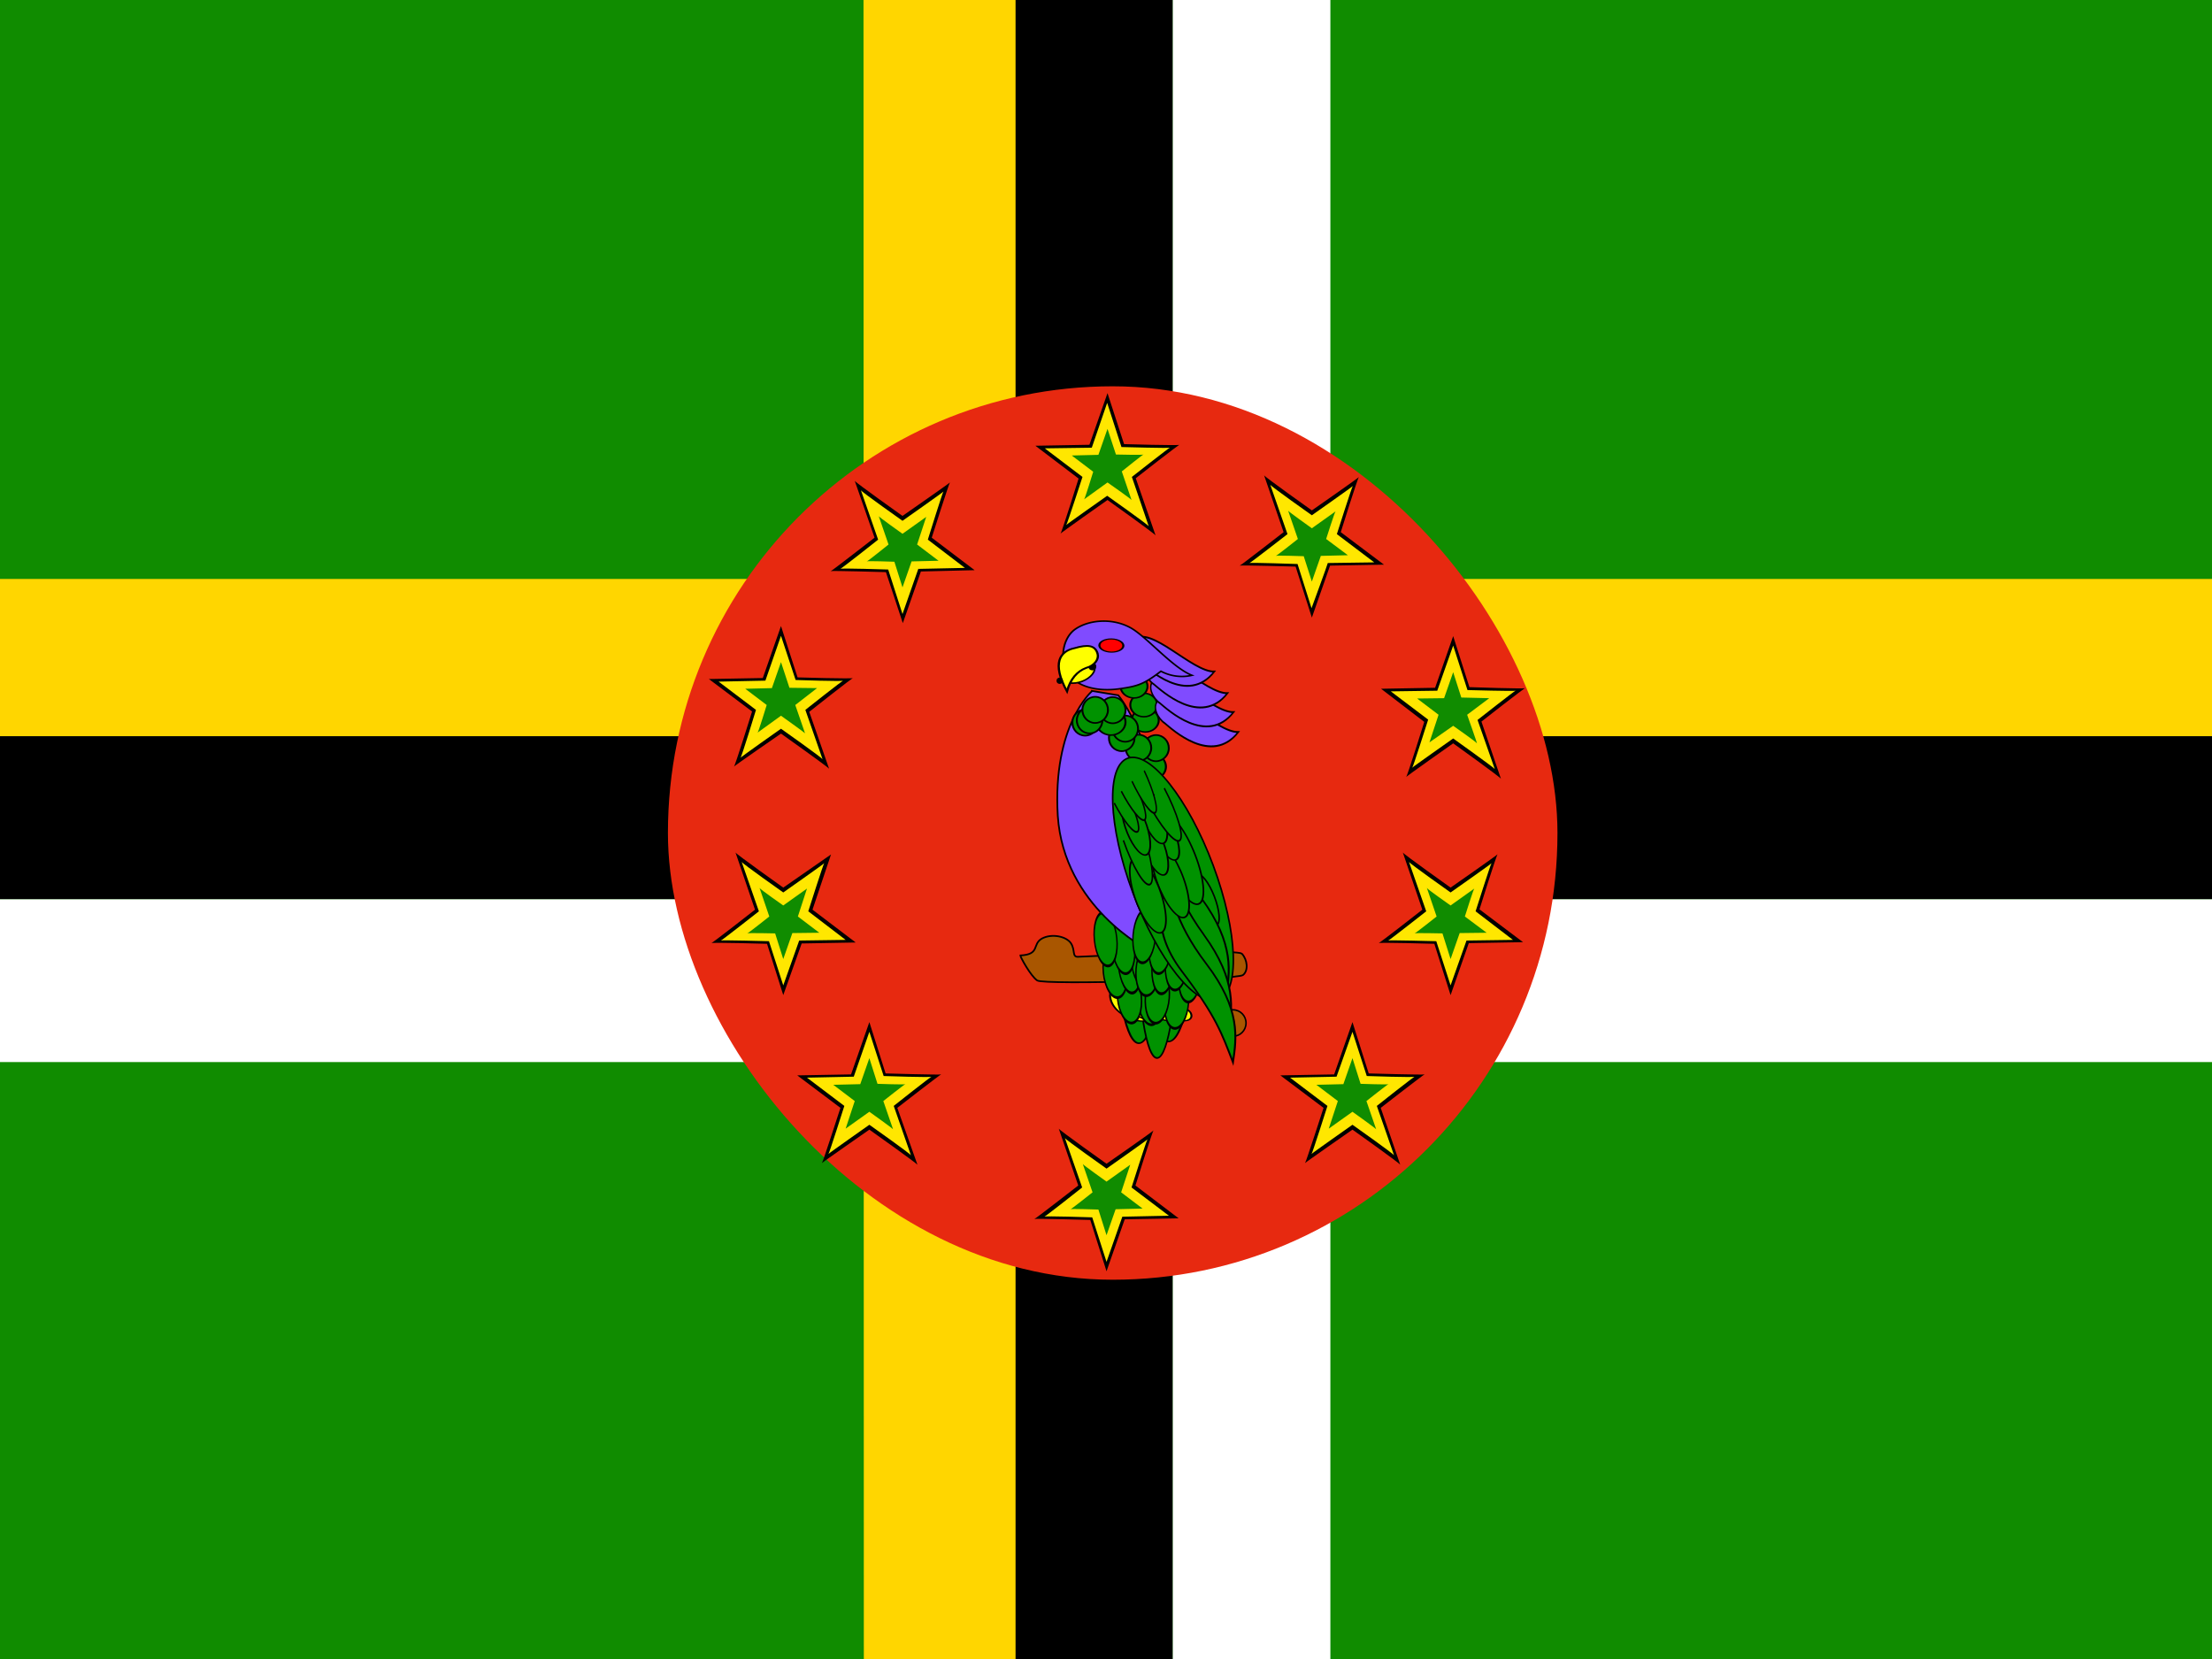 <svg xmlns="http://www.w3.org/2000/svg" id="flag-icons-dm" viewBox="0 0 640 480"><rect x="0" y="0" width="640" height="480" fill="#333333" stroke="none"/><defs><clipPath id="a"><path fill-opacity=".7" d="M-85 0h682.7v512H-85z"/></clipPath></defs><g fillRule="evenodd" clip-path="url(#a)" transform="translate(79.7) scale(.94)"><path fill="#108c00" d="M-258.3 0H769.2v512H-258.3z"/><path fill="#ffd600" d="M-260 178.2H772.6v50.1H-260z"/><path fill="#ffd600" d="M181 0h48.5v512h-48.4z"/><path d="M227.8 0h48.4v512h-48.4z"/><path d="M-260 226.6H772.6v50.2H-260z"/><path fill="#fff" d="M-260 276.8H772.6v50.1H-260z"/><path fill="#fff" d="M276.2 0h48.5v512h-48.5z"/><rect width="273.8" height="275" x="-394.6" y="-393.9" fill="#e72910" ry="137.5" transform="scale(-1)"/><g stroke-width="1pt"><path d="m250.5 137 5.6-16 5.1 15.7s17.1.5 17.1.2-13.5 10.3-13.5 10.3l6.1 17.6c-.2-.5-14.8-10.9-14.8-10.9s-14.8 10.4-14.5 10.4 5.6-17 5.6-17l-13.3-10.1 16.6-.3z"/><path fill="#ffe700" d="M251.3 137.7 256 124l4.4 13.6s14.9.4 14.9.2-11.7 9-11.7 9l5.2 15.2c-.2-.5-12.8-9.4-12.8-9.4s-12.8 9-12.6 9 5-14.8 5-14.8l-11.6-8.8 14.4-.2z"/><path fill="#108c00" d="m253.3 140 2.8-8 2.6 7.9s8.5.2 8.5 0-6.7 5.2-6.7 5.2l3 8.8c-.1-.3-7.4-5.4-7.4-5.4l-7.2 5.2c.2 0 2.8-8.5 2.8-8.5l-6.6-5 8.2-.2z"/></g><g stroke-width="1pt"><path d="m356.9 211.8 5.6-16 5 15.7s17.2.6 17.2.3-13.5 10.3-13.5 10.3l6 17.6c-.2-.5-14.7-10.9-14.7-10.9s-14.8 10.4-14.5 10.4 5.6-17 5.6-17L340.3 212l16.6-.3z"/><path fill="#ffe700" d="m357.6 212.6 4.9-13.9 4.4 13.7s14.8.4 14.8.2-11.7 9-11.7 9l5.3 15.1c-.2-.4-12.8-9.4-12.8-9.4s-12.8 9-12.6 9 4.9-14.8 4.9-14.8l-11.5-8.7 14.3-.2z"/><path fill="#108c00" d="m359.7 214.9 2.8-8 2.5 7.8 8.6.2-6.8 5.1s3.2 9 3 8.8c0-.3-7.3-5.4-7.3-5.4l-7.3 5.1 2.8-8.5-6.6-5 8.3-.1z"/></g><g stroke-width="1pt"><path d="m325.9 330.6 5.6-16 5 15.8s17.2.5 17.2.3-13.5 10.3-13.5 10.3l6 17.5c-.2-.5-14.7-10.8-14.7-10.8S316.7 358 316.9 358s5.7-17 5.7-17l-13.3-10 16.6-.3z"/><path fill="#ffe700" d="m326.6 331.4 4.9-13.8 4.4 13.6s14.8.5 14.8.2-11.7 9-11.7 9l5.3 15.2c-.2-.5-12.8-9.4-12.8-9.4s-12.8 9-12.6 9 4.9-14.8 4.9-14.8l-11.5-8.7 14.3-.3z"/><path fill="#108c00" d="m328.7 333.7 2.8-8 2.5 7.9s8.6.3 8.6.1-6.8 5.2-6.8 5.2l3 8.7c0-.2-7.3-5.4-7.3-5.4l-7.3 5.2 2.8-8.5-6.6-5 8.3-.2z"/></g><g stroke-width="1pt"><path d="m177.2 330.6 5.6-16 5 15.8s17.1.5 17.1.3-13.5 10.3-13.5 10.3l6.2 17.5c-.3-.5-14.8-10.8-14.8-10.8S168 358 168.2 358s5.7-17 5.7-17l-13.3-10 16.6-.3z"/><path fill="#ffe700" d="m178 331.4 4.8-13.8 4.4 13.6s14.8.5 14.8.2-11.7 9-11.7 9l5.3 15.2c-.2-.5-12.8-9.4-12.8-9.4s-12.8 9-12.6 9 4.9-14.8 4.9-14.8l-11.5-8.7 14.3-.3z"/><path fill="#108c00" d="m180 333.7 2.8-8 2.5 7.9s8.6.3 8.6.1-6.8 5.2-6.8 5.2l3 8.7c0-.2-7.3-5.4-7.3-5.4l-7.3 5.2 2.8-8.5-6.6-5 8.3-.2z"/></g><g stroke-width="1pt"><path d="m150 208.7 5.6-16 5.1 15.8s17.1.5 17.1.2-13.5 10.4-13.5 10.4l6.1 17.5c-.3-.5-14.8-10.8-14.8-10.8S140.8 236 141.1 236s5.6-17 5.6-17l-13.3-10 16.6-.3z"/><path fill="#ffe700" d="m150.8 209.5 4.8-13.8 4.5 13.6s14.7.5 14.7.2-11.7 9-11.7 9l5.3 15.2c-.2-.5-12.8-9.4-12.8-9.4s-12.8 9-12.5 9 4.8-14.8 4.8-14.8l-11.5-8.7 14.4-.3z"/><path fill="#108c00" d="m152.8 211.8 2.8-8 2.6 7.9 8.5.1-6.7 5.2 3 8.7c-.1-.2-7.4-5.4-7.4-5.4l-7.2 5.2c.2 0 2.8-8.5 2.8-8.5l-6.6-5 8.2-.2z"/></g><g stroke-width="1pt"><path d="m324.6 174.1-5.6 16-5-15.7s-17.2-.5-17.2-.3 13.5-10.3 13.5-10.3l-6-17.5c.2.5 14.7 10.8 14.7 10.8s14.8-10.3 14.5-10.3-5.6 17-5.6 17l13.3 10-16.6.3z"/><path fill="#ffe700" d="M323.9 173.3c0 .3-5 13.9-5 13.9l-4.3-13.6s-14.8-.5-14.8-.3 11.7-8.9 11.7-8.9l-5.3-15.2c.2.5 12.8 9.4 12.8 9.4s12.8-9 12.6-9-4.9 14.8-4.9 14.8l11.5 8.7-14.4.2z"/><path fill="#108c00" d="m321.8 171-2.8 8-2.5-7.8s-8.6-.3-8.6-.1 6.8-5.2 6.8-5.2l-3-8.7c0 .2 7.3 5.4 7.3 5.4l7.3-5.2c-.2 0-2.9 8.5-2.9 8.5l6.7 5-8.3.2z"/></g><g stroke-width="1pt"><path d="m367.3 290.3-5.6 16-5-15.8s-17.2-.5-17.2-.2S353 280 353 280l-6-17.6c.2.5 14.7 10.8 14.7 10.8s14.8-10.3 14.5-10.3-5.6 17-5.6 17L384 290l-16.6.3z"/><path fill="#ffe700" d="m366.6 289.5-4.9 13.8-4.4-13.6s-14.8-.4-14.8-.2 11.7-9 11.7-9l-5.3-15.2c.2.5 12.8 9.4 12.8 9.4s12.8-9 12.6-9-4.9 14.8-4.9 14.8l11.5 8.8-14.4.2z"/><path fill="#108c00" d="m364.5 287.2-2.8 8-2.5-7.9s-8.6-.2-8.6 0 6.8-5.2 6.8-5.2l-3-8.8c0 .3 7.3 5.4 7.3 5.4l7.3-5.2c-.2 0-2.9 8.6-2.9 8.6l6.7 5-8.3.1z"/></g><g stroke-width="1pt"><path d="m261.4 375.3-5.6 16-5-15.8s-17.2-.5-17.2-.3 13.5-10.3 13.5-10.3l-6-17.5c.2.5 14.7 10.8 14.7 10.8s14.8-10.3 14.5-10.3-5.6 17-5.6 17L278 375l-16.6.3z"/><path fill="#ffe700" d="m260.7 374.4-4.9 14-4.4-13.7s-14.8-.5-14.8-.2 11.7-9 11.7-9l-5.3-15.2c.2.5 12.8 9.4 12.8 9.4s12.8-9 12.6-9-4.9 14.8-4.9 14.8l11.5 8.7-14.3.3z"/><path fill="#108c00" d="m258.6 372.2-2.8 8-2.5-7.9s-8.6-.3-8.6-.1 6.8-5.2 6.8-5.2l-3-8.7c0 .2 7.3 5.4 7.3 5.4l7.3-5.2-2.8 8.5 6.6 5-8.3.2z"/></g><g stroke-width="1pt"><path d="m162 290.3-5.7 16-5-15.8s-17.2-.5-17.2-.2 13.5-10.3 13.5-10.3l-6-17.6c.2.5 14.7 10.8 14.7 10.8L171 263l-5.7 17 13.3 10.1-16.6.3z"/><path fill="#ffe700" d="m161.2 289.5-4.9 13.8-4.4-13.6s-14.8-.4-14.8-.2 11.7-9 11.7-9l-5.3-15.2c.2.5 12.8 9.4 12.8 9.4s12.8-9 12.6-9-4.9 14.8-4.9 14.8l11.5 8.8-14.3.2z"/><path fill="#108c00" d="m159.1 287.2-2.8 8-2.5-7.9s-8.6-.2-8.6 0 6.8-5.2 6.8-5.2l-3-8.8c0 .3 7.3 5.4 7.3 5.4l7.3-5.2-2.8 8.6 6.6 5-8.3.1z"/></g><g stroke-width="1pt"><path d="m198.7 175.8-5.6 16-5.2-15.7s-17-.5-17-.3 13.5-10.3 13.5-10.3l-6.1-17.5c.2.5 14.7 10.8 14.7 10.8s14.8-10.3 14.6-10.3-5.6 17-5.6 17l13.2 10-16.5.4z"/><path fill="#ffe700" d="m197.9 175-4.9 14-4.4-13.7s-14.8-.5-14.8-.2 11.7-9 11.7-9l-5.3-15.2c.2.5 12.8 9.4 12.8 9.4s12.8-9 12.6-9-4.8 14.8-4.8 14.8l11.4 8.7-14.3.3z"/><path fill="#108c00" d="m195.8 172.8-2.8 8-2.5-7.9s-8.5-.3-8.5-.1 6.7-5.2 6.7-5.2l-3-8.7c0 .2 7.3 5.4 7.3 5.4l7.3-5.2-2.8 8.5 6.6 5-8.3.2z"/></g><g transform="matrix(1.04 0 0 1.04 -250.6 359.4)"><g fill="#009200" stroke="#000" stroke-width="2.5" transform="matrix(.16 -.02 0 .18 429.8 -215.6)"><ellipse cx="680.2" cy="586.1" rx="30.8" ry="189.8" transform="matrix(1.4 0 0 1 -534.3 263.7)"/><ellipse cx="680.2" cy="586.1" rx="30.8" ry="189.8" transform="matrix(1.5 0 0 1 -547.2 267)"/><ellipse cx="680.2" cy="586.1" rx="30.8" ry="189.8" transform="matrix(1.2 0 0 1.1 -365 214.1)"/></g><g stroke="#000" transform="translate(72.9 -9.8)"><path fill="#a95600" stroke-width=".5" d="M388.5-53c6-.3 3.4-3.3 6.4-5 3-1.6 7.3-.6 8.6 1.4 1.3 2 .3 4 2 4s47-2.5 48.6-.9c1.6 1.7 2 5 .3 6.3-1.6 1.4-58.9 3-60.9 1.6s-5-7-5-7.4z"/><path fill="#ff0" stroke-width="3.9" d="M529.6 405.5c0 40 45.6 27.8 46.8 61.2-.7 35.4-76.7 3.5-78.6-61.2 1.9-64.8 75-98 76.7-61 1.2 30.6-45 21-45 61z" transform="matrix(.15 0 0 .1 340.4 -81.7)"/><path fill="#ff0" stroke-width="3.9" d="M529.6 405.5c0 40 45.6 27.8 46.8 61.2-.7 35.4-76.7 3.5-78.6-61.2 1.9-64.8 75-98 76.7-61 1.2 30.6-45 21-45 61z" transform="matrix(.15 0 0 .1 344.4 -81.6)"/><path fill="#ff0" stroke-width="3.9" d="M529.6 405.5c0 40 45.6 27.8 46.8 61.2-.7 35.4-76.7 3.5-78.6-61.2 1.9-64.8 75-98 76.7-61 1.2 30.6-45 21-45 61z" transform="matrix(.15 0 0 .1 348.7 -81.8)"/><path fill="#ff0" stroke-width="3.9" d="M529.6 405.5c0 40 45.6 27.8 46.8 61.2-.7 35.4-76.7 3.5-78.6-61.2 1.9-64.8 75-98 76.7-61 1.2 30.6-45 21-45 61z" transform="matrix(.15 0 0 .1 352.7 -81.8)"/><ellipse cx="478.4" cy="-41.1" fill="#a95600" stroke-width=".4" rx="3.5" ry="3.4" transform="matrix(1.1 .02 -.02 1.15 -75.6 4.7)"/></g><g fill="#009200" stroke="#000" stroke-width="2.5" transform="rotate(-5.8 688.4 -625.2)"><ellipse cx="427.1" cy="905" rx="20.8" ry="24.1" transform="matrix(.17 0 0 .32 369.8 -361.6)"/><ellipse cx="427.1" cy="905" rx="20.8" ry="24.1" transform="matrix(.17 0 0 .32 364 -362.7)"/><ellipse cx="427.1" cy="905" rx="20.8" ry="24.1" transform="matrix(.17 0 0 .32 360.6 -370.6)"/><ellipse cx="427.1" cy="905" rx="20.8" ry="24.1" transform="matrix(.16 0 0 .35 369.3 -399.4)"/><ellipse cx="427.1" cy="905" rx="20.8" ry="24.1" transform="matrix(.16 0 0 .33 377.4 -379)"/><ellipse cx="427.1" cy="905" rx="20.8" ry="24.1" transform="matrix(.16 0 0 .33 373.2 -382.2)"/><ellipse cx="427.1" cy="905" rx="20.8" ry="24.1" transform="matrix(.16 0 0 .33 368 -386.7)"/><ellipse cx="427.1" cy="905" rx="20.8" ry="24.1" transform="matrix(.16 0 0 .33 363 -389.5)"/></g><path fill="#804bff" stroke="#000" stroke-width=".5" d="M482.6-141s-11.7 10-10.1 36.9c1.8 27 26.5 39.5 26.5 39.5s6.2-7.7 5.2-29.5c-2-31.8-13.8-45.7-13.8-45.7l-7.8-1.3z"/><g fill="#009200" stroke="#000" stroke-width="2.5" transform="rotate(4.5 181 769.9)"><ellipse cx="427.1" cy="905" rx="20.8" ry="24.1" transform="matrix(.17 0 0 .32 369.8 -361.6)"/><ellipse cx="427.1" cy="905" rx="20.8" ry="24.1" transform="matrix(.17 0 0 .32 364 -362.7)"/><ellipse cx="427.1" cy="905" rx="20.8" ry="24.1" transform="matrix(.17 0 0 .32 360.6 -370.6)"/><ellipse cx="427.1" cy="905" rx="20.8" ry="24.1" transform="matrix(.16 0 0 .35 369.3 -399.4)"/><ellipse cx="427.1" cy="905" rx="20.8" ry="24.1" transform="matrix(.16 0 0 .33 377.4 -379)"/><ellipse cx="427.1" cy="905" rx="20.8" ry="24.1" transform="matrix(.16 0 0 .33 373.2 -382.2)"/><ellipse cx="427.1" cy="905" rx="20.8" ry="24.1" transform="matrix(.16 0 0 .33 368 -386.7)"/><ellipse cx="427.1" cy="905" rx="20.8" ry="24.1" transform="matrix(.16 0 0 .33 363 -389.5)"/></g><ellipse cx="624.4" cy="606.1" fill="#c90000" stroke="#000" stroke-width="1pt" rx="58.3" ry="186.5" transform="matrix(.16 -.06 .06 .15 369.6 -145)"/><g fill="#009200" stroke="#000" transform="rotate(1 242.4 -1957.8)"><ellipse cx="218.1" cy="356.8" stroke-width="1.5" rx="10.8" ry="12.9" transform="matrix(.4 0 0 .3 445 -230.5)"/><ellipse cx="218.1" cy="356.8" stroke-width="1.6" rx="10.8" ry="12.9" transform="matrix(.35 0 0 .3 457.2 -236)"/><ellipse cx="218.1" cy="356.8" stroke-width="1.6" rx="10.8" ry="12.9" transform="matrix(.35 0 0 .3 452 -236)"/><ellipse cx="218.1" cy="356.8" stroke-width="1.6" rx="10.8" ry="12.9" transform="matrix(.37 0 0 .27 449.5 -233.5)"/><ellipse cx="218.1" cy="356.8" stroke-width="1.6" rx="10.8" ry="12.9" transform="matrix(.37 0 0 .27 449 -238)"/><ellipse cx="218.1" cy="356.8" stroke-width="1.6" rx="10.8" ry="12.9" transform="matrix(.35 0 0 .3 447 -238.8)"/><ellipse cx="218.1" cy="356.8" stroke-width="1.6" rx="10.8" ry="12.9" transform="matrix(.35 0 0 .3 448 -241.6)"/><ellipse cx="218.1" cy="356.8" stroke-width="1.5" rx="10.8" ry="12.9" transform="matrix(.4 0 0 .3 432.8 -243.5)"/><ellipse cx="218.1" cy="356.8" stroke-width="1.6" rx="10.8" ry="12.9" transform="matrix(.37 0 0 .27 446 -243.5)"/><ellipse cx="218.1" cy="356.8" stroke-width="1.6" rx="10.8" ry="12.9" transform="matrix(.35 0 0 .3 444.2 -247)"/><ellipse cx="218.1" cy="356.8" stroke-width="1.6" rx="10.8" ry="12.9" transform="matrix(.35 0 0 .3 436.1 -243.2)"/><ellipse cx="218.1" cy="356.8" stroke-width="1.6" rx="10.8" ry="12.9" transform="matrix(.35 0 0 .3 437.4 -243.9)"/><ellipse cx="218.1" cy="356.8" stroke-width="1.6" rx="10.8" ry="12.9" transform="matrix(.35 0 0 .3 439 -247)"/></g><g fill="#009200" stroke="#000" transform="matrix(.18 0 0 .2 421 -216.8)"><ellipse cx="528.7" cy="564.5" stroke-width="2.5" rx="67.4" ry="205.6" transform="matrix(.98 -.3 .36 .87 -245.8 324.4)"/><ellipse cx="528.7" cy="646.1" stroke-width="2.5" rx="13.3" ry="40.8" transform="rotate(-23.4 630.5 660.9)"/><path stroke-width="1.5" d="M139.9 644c0 57.7-18.8 86.2-34.6 110.3 7.5-32.5 13-52.6 13-110.3 0-57.7 29.5-85.3 40.3-102-4.2 16.7-18.7 44.3-18.7 102z" transform="matrix(1.88 -.46 .95 1.18 -352.3 -10)"/><path stroke-width="1.5" d="M139.9 644c0 57.7-18.8 86.2-34.6 110.3 7.5-32.5 13-52.6 13-110.3 0-57.7 29.5-85.3 40.3-102-4.2 16.7-18.7 44.3-18.7 102z" transform="matrix(1.88 -.46 .95 1.18 -348.4 44)"/><path stroke-width="1.5" d="M139.9 644c0 57.7-18.8 86.2-34.6 110.3 7.5-32.5 13-52.6 13-110.3 0-57.7 29.5-85.3 40.3-102-4.2 16.7-18.7 44.3-18.7 102z" transform="matrix(1.87 -.5 .98 1.16 -362 105.8)"/><ellipse cx="528.7" cy="646.1" stroke-width="1.4" rx="13.3" ry="40.8" transform="matrix(1.8 -.4 .7 1.64 -915.6 -221)"/><ellipse cx="528.7" cy="646.1" stroke-width="1.6" rx="13.3" ry="40.8" transform="matrix(1.63 -.23 .54 1.35 -739.5 -91.8)"/><ellipse cx="528.7" cy="646.1" stroke-width="1.6" rx="13.3" ry="40.8" transform="matrix(1.63 -.2 .5 1.36 -750.6 -91.8)"/><ellipse cx="528.7" cy="646.1" stroke-width="2.1" rx="13.3" ry="40.8" transform="matrix(1.3 -.2 .47 1 -531 47.6)"/><ellipse cx="528.7" cy="646.1" stroke-width="2.1" rx="13.3" ry="40.8" transform="matrix(1.33 -.13 .4 1.03 -517.9 12.2)"/><path stroke-width="2.1" d="M145.7 569.5c0 34-6.7 61.6-15 61.6s-15-27.6-15-61.6" transform="matrix(1.03 -.5 .46 1.18 12.8 -14.5)"/><ellipse cx="528.7" cy="646.1" stroke-width="2.1" rx="13.3" ry="40.8" transform="matrix(1.33 -.13 .4 1.03 -519.5 -34.4)"/><ellipse cx="528.7" cy="646.1" stroke-width="2.1" rx="13.3" ry="40.8" transform="matrix(1.33 -.1 .38 1.04 -534 -40.1)"/><path stroke-width="2.9" d="M145.7 569.5c0 34-6.7 61.6-15 61.6s-15-27.6-15-61.6" transform="matrix(.67 -.47 .46 .8 39.5 143.3)"/><path stroke-width="2.9" d="M145.7 569.5c0 34-6.7 61.6-15 61.6s-15-27.6-15-61.6" transform="matrix(.67 -.47 .46 .8 51.1 125.8)"/><path stroke-width="2.1" d="M145.7 569.5c0 34-6.7 61.6-15 61.6s-15-27.6-15-61.6" transform="matrix(.94 -.64 .64 1.1 -40.2 -10.7)"/><path stroke-width="2.7" d="M145.7 569.5c0 34-6.7 61.6-15 61.6s-15-27.6-15-61.6" transform="matrix(.67 -.52 .46 .88 68.6 71.2)"/></g><g fill="#804bff" stroke="#000" stroke-width="2.5"><path d="M276.3 345.4c-12.3 9.2.4 25.2 12 30.7 13 7.7 86.6 58.2 136.3 12-40.8.8-118.7-63.2-148.3-42.7z" transform="matrix(.16 0 0 .22 458 -214.3)"/><path d="M276.3 345.4c-12.3 9.2.4 25.2 12 30.7 13 7.7 86.6 58.2 136.3 12-40.8.8-118.7-63.2-148.3-42.7z" transform="matrix(.16 0 0 .22 456.6 -220.2)"/><path d="M276.3 345.4c-12.3 9.2.4 25.2 12 30.7 13 7.7 86.6 58.2 136.3 12-40.8.8-118.7-63.2-148.3-42.7z" transform="matrix(.16 0 0 .22 454.8 -225.8)"/><path d="M276.3 345.4c-12.3 9.2.4 25.2 12 30.7 13 7.7 86.6 58.2 136.3 12-40.8.8-118.7-63.2-148.3-42.7z" transform="matrix(.16 0 0 .22 450.9 -232.2)"/></g><g transform="rotate(1 -589.6 681.6)"><path fill="#804bff" stroke="#000" stroke-width="2.5" d="M211.2 247.3c21.7-12 56.6-9.8 79.7 11.2 19.4 17 45.3 75.2 70.3 92.8a57.7 57.7 0 0 1-42.2-15.2c-28.8 15.5-38.1 16.7-64 15.7-35.8-1.4-62.4-17.7-68-40.6-6.3-21.8 4.8-52.5 24.2-63.9z" transform="matrix(.2 -.04 .05 .18 407.8 -213.6)"/><ellipse cx="287.2" cy="323" fill="red" stroke="#000" stroke-width="2.5" rx="14.2" ry="15" transform="matrix(.25 0 0 .13 401.8 -215.2)"/><ellipse cx="204.6" cy="348.3" fill="#ff0" stroke="#000" stroke-width="2.5" rx="23.3" ry="15.9" transform="matrix(.2 -.08 .07 .17 398.7 -208)"/><circle cx="283.9" cy="333.9" r="5.8" transform="matrix(.2 0 0 .2 411.3 -233.7)"/><path fill="#ff0" stroke="#000" stroke-width="6.6" d="M516.8 260.3c4.4 18-6.7 43-33.1 52.6-26.8 13.2-46.1 41.8-55.7 88-47.2-103.2-23-148.3 20.6-160.3 37.4-14.4 60.4-13.4 68.2 19.7z" transform="matrix(.1 0 0 .08 417.9 -191.5)"/><circle cx="199" cy="362.4" r="4.7" transform="matrix(.2 0 0 .2 418.7 -235)"/></g></g></g></svg>